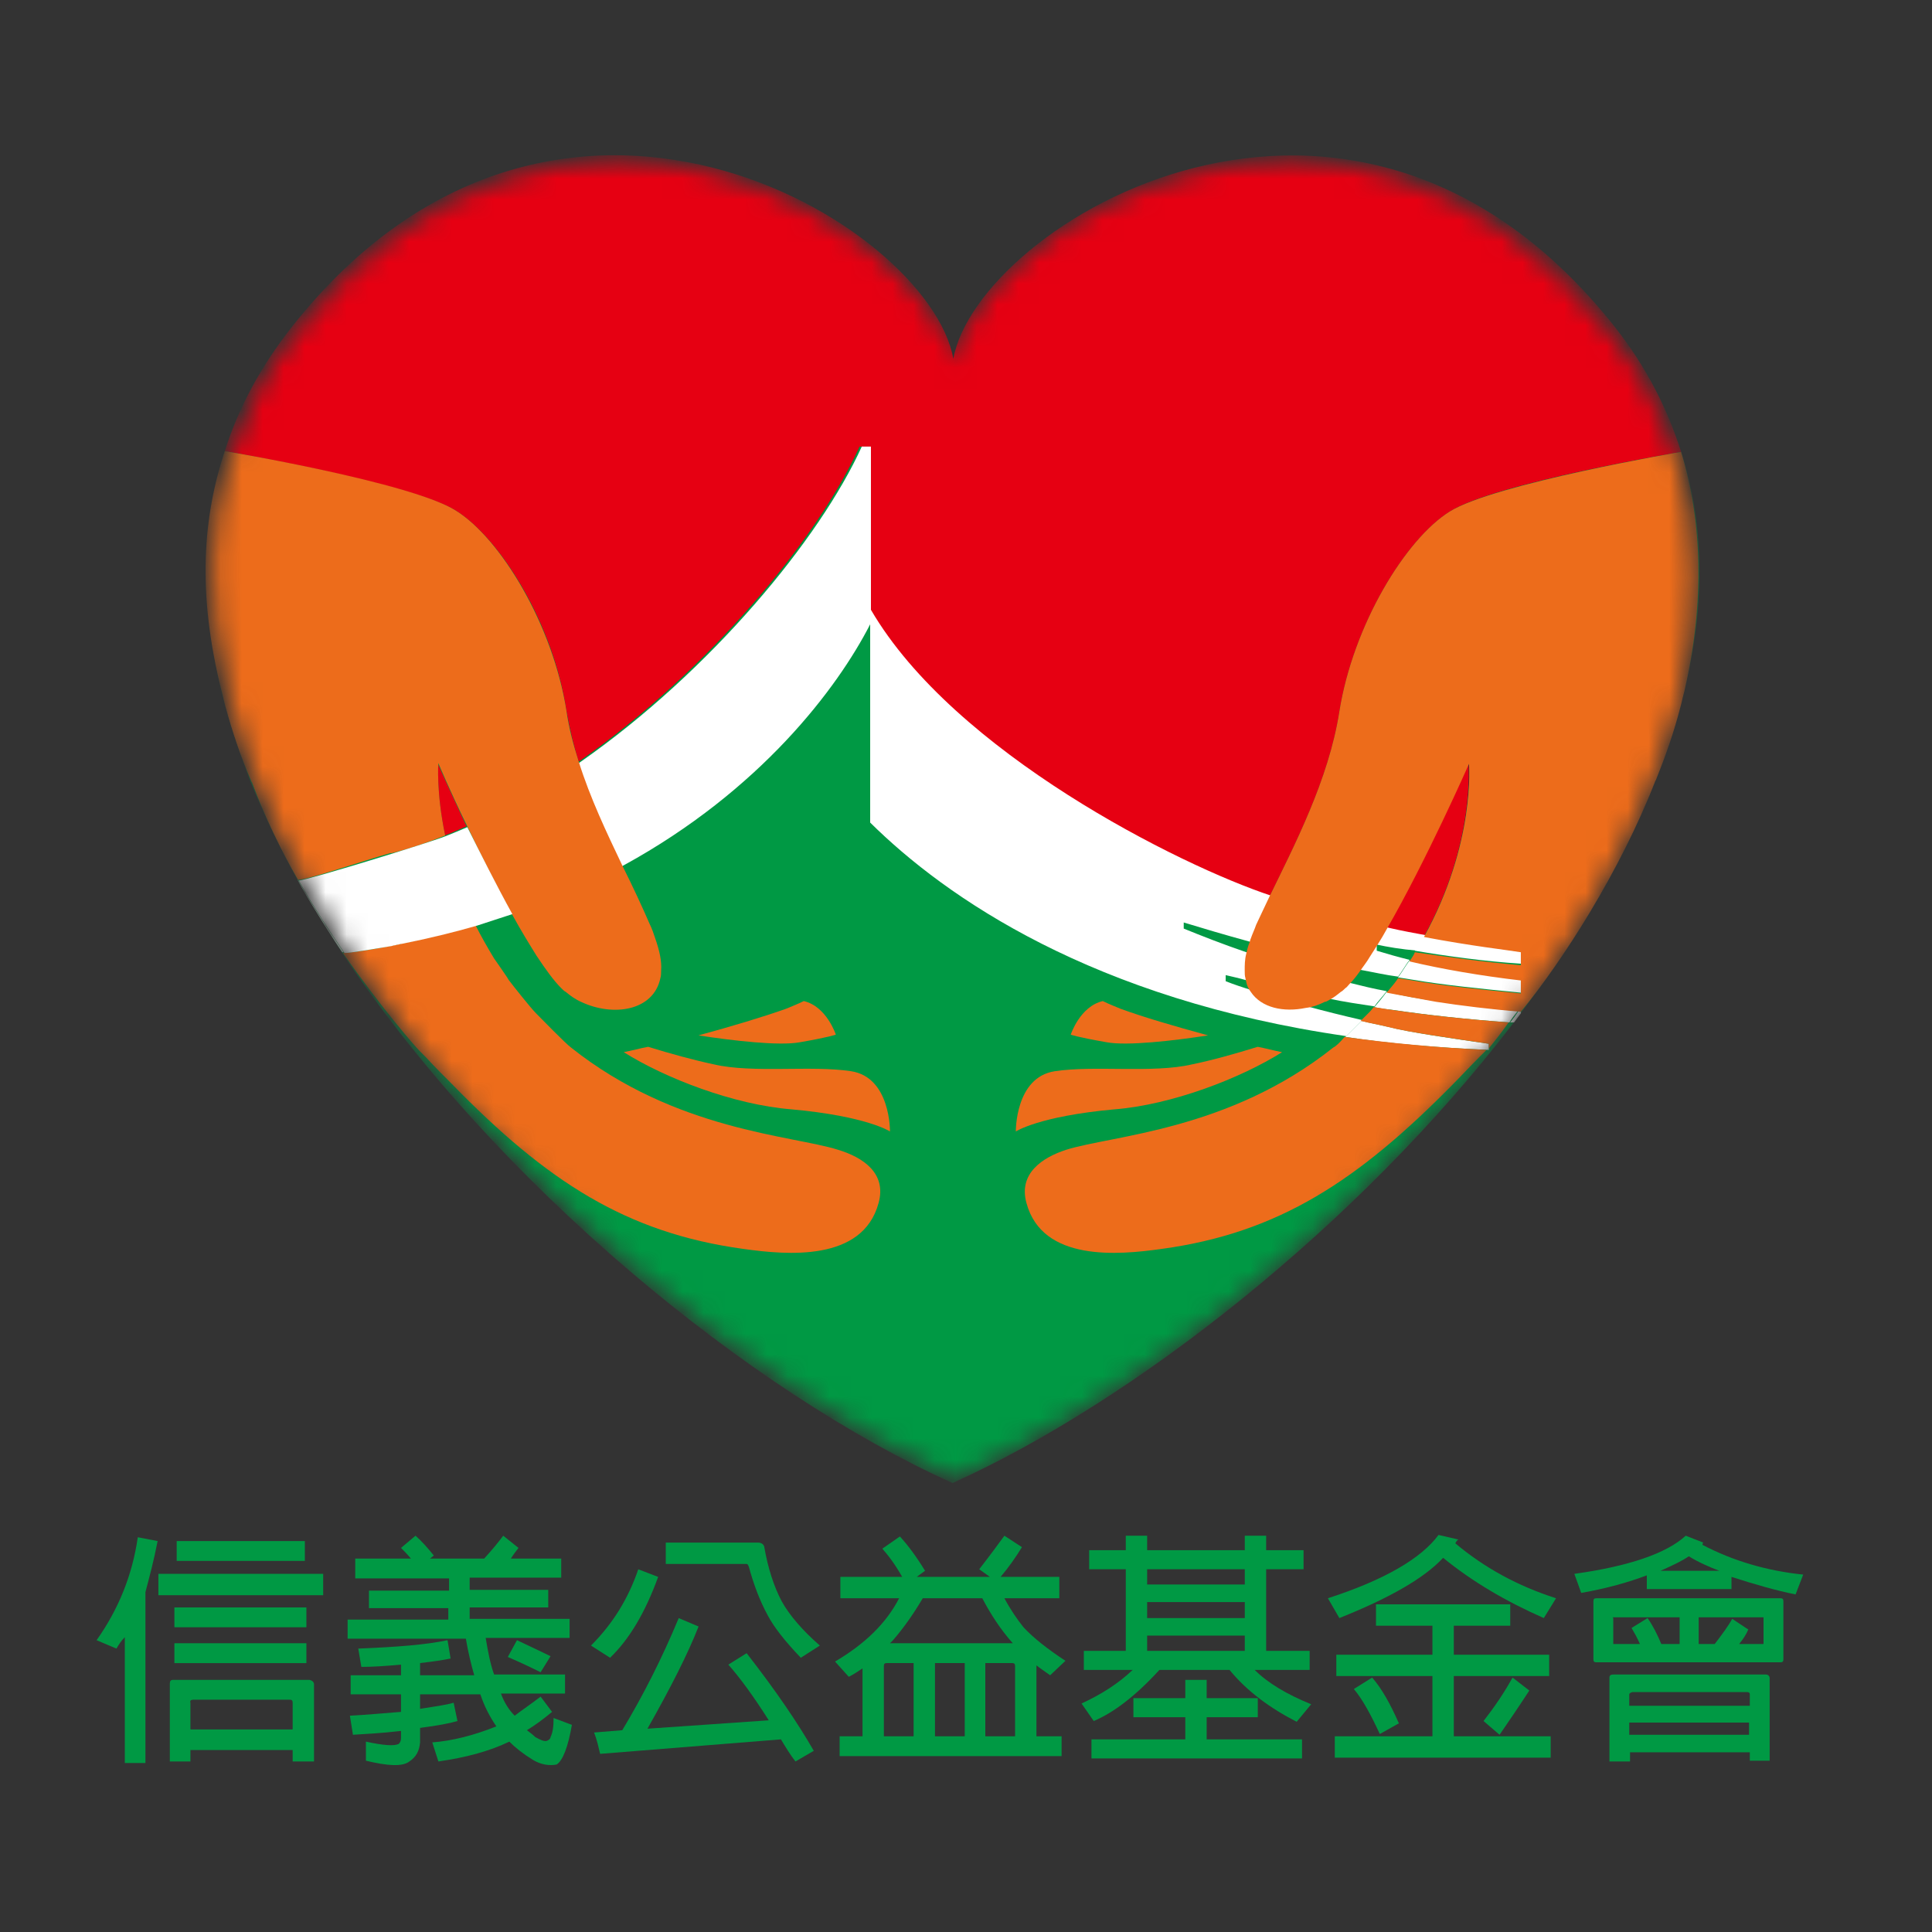 <svg width="92" height="92" viewBox="0 0 92 92" fill="none" xmlns="http://www.w3.org/2000/svg">
<rect x="0" y="0" width="92" height="92" fill="#333333" stroke="none"/>
<mask id="mask0_3179_42838" style="mask-type:alpha" maskUnits="userSpaceOnUse" x="10" y="7" width="71" height="64">
<path d="M79.799 21.667C79.145 19.633 78.128 17.636 76.639 15.784C64.214 0.058 46.522 10.917 45.396 17.273C44.27 10.917 26.578 0.058 14.154 15.784C12.664 17.636 11.647 19.633 10.993 21.667C10.957 21.776 10.921 21.885 10.884 22.03V22.067C9.976 25.045 9.758 28.531 10.884 33.035C10.957 33.252 10.993 33.507 11.066 33.761C11.357 34.923 11.792 36.121 12.265 37.284C12.265 37.32 12.301 37.32 12.301 37.356C12.882 38.918 13.645 40.48 14.481 41.932C14.444 41.932 15.789 44.184 16.588 45.346C23.854 56.314 35.914 66.084 45.432 70.405C53.97 66.556 64.578 58.275 71.916 48.687C72.025 48.542 72.134 48.397 72.243 48.252C72.57 47.816 72.897 47.38 73.224 46.908C73.224 46.908 73.224 46.871 73.26 46.871C75.076 44.402 77.22 40.843 78.6 37.284C78.6 37.247 78.6 37.247 78.637 37.211C79.109 36.085 79.509 34.959 79.799 33.834C79.872 33.616 79.908 33.361 79.981 33.143C80.889 29.112 80.925 25.262 79.799 21.667Z" fill="white"/>
</mask>
<g mask="url(#mask0_3179_42838)">
<path d="M22.254 39.353C21.891 39.498 21.527 39.68 21.2 39.789C20.765 37.719 20.873 36.339 20.873 36.339C20.873 36.339 21.418 37.61 22.254 39.353Z" fill="#E60012"/>
<path d="M80.054 21.52C80.017 21.52 71.153 23.009 69.046 24.353C66.939 25.66 64.433 29.764 63.779 33.904C63.27 37.136 61.635 40.26 60.437 42.729C56.041 41.277 45.324 35.902 41.364 29.11V21.266H40.928C38.93 25.66 33.735 31.943 27.559 36.265C27.305 35.466 27.123 34.667 26.978 33.868C26.36 29.728 23.854 25.66 21.71 24.316C19.603 23.009 10.739 21.483 10.703 21.483C10.667 21.593 10.63 21.701 10.594 21.847C9.54 25.406 9.649 29.147 10.558 32.96C10.921 34.376 11.393 35.793 11.938 37.245C11.938 37.282 11.974 37.282 11.974 37.318C12.592 38.843 13.355 40.405 14.19 41.93C14.481 42.475 14.808 42.984 15.135 43.528C15.498 44.146 15.898 44.763 16.297 45.381C23.636 56.421 35.77 66.3 45.36 70.621C53.97 66.735 64.651 58.382 72.062 48.722C72.171 48.577 72.28 48.431 72.389 48.286C72.716 47.85 73.043 47.378 73.369 46.942C75.622 43.783 77.475 40.514 78.782 37.245C78.782 37.209 78.819 37.209 78.819 37.173C79.364 35.793 79.799 34.413 80.163 33.033C81.18 29.038 81.216 25.152 80.054 21.52ZM69.954 36.337C69.954 36.337 70.281 40.114 67.811 44.582C67.23 44.473 66.649 44.364 65.995 44.218C67.92 40.913 69.954 36.337 69.954 36.337ZM20.838 36.337C20.838 36.337 21.42 37.645 22.219 39.352C21.856 39.497 21.492 39.679 21.166 39.788C20.73 37.718 20.838 36.337 20.838 36.337Z" fill="#009944"/>
<path d="M67.812 44.583C67.231 44.474 66.65 44.365 65.996 44.22C67.885 40.951 69.92 36.339 69.92 36.339C69.92 36.339 70.283 40.116 67.812 44.583Z" fill="#E60012"/>
<path d="M80.054 21.521C80.018 21.521 71.154 23.01 69.047 24.354C66.939 25.661 64.433 29.765 63.779 33.905C63.27 37.137 61.636 40.261 60.437 42.73C56.041 41.278 45.324 35.903 41.364 29.111V21.267H40.928C38.93 25.661 33.735 31.944 27.559 36.266C27.305 35.467 27.124 34.668 26.978 33.869C26.361 29.729 23.854 25.661 21.711 24.317C19.604 23.01 10.739 21.484 10.703 21.484C11.357 19.414 12.411 17.453 13.9 15.565C26.397 -0.27 44.271 10.662 45.397 17.09C46.523 10.698 64.36 -0.27 76.894 15.565C78.383 17.453 79.4 19.451 80.054 21.521Z" fill="#E60012"/>
<path d="M65.559 44.981V45.272C66.031 45.417 66.54 45.562 67.121 45.707C66.976 45.889 66.722 46.325 66.576 46.506C65.995 46.434 65.377 46.288 64.76 46.18C63.016 45.816 61.163 45.308 59.492 44.836C58.293 44.509 57.203 44.182 56.368 43.928V44.218C57.167 44.545 58.184 44.945 59.347 45.344C60.764 45.853 62.435 46.361 64.251 46.797C64.832 46.942 65.414 47.087 66.031 47.197C65.85 47.451 65.595 47.705 65.45 47.923C64.723 47.814 63.997 47.705 63.307 47.56C61.89 47.305 60.546 46.979 59.383 46.688C59.02 46.579 58.657 46.506 58.366 46.434V46.724C58.729 46.87 59.165 47.015 59.637 47.16C60.364 47.414 61.272 47.669 62.253 47.923C63.052 48.141 63.924 48.359 64.869 48.577C64.651 48.794 64.36 49.085 64.106 49.339C52.045 47.596 45.033 42.729 41.437 39.17V29.728C39.875 32.778 36.206 37.645 29.703 41.204C28.141 42.076 26.397 42.875 24.471 43.528C23.709 42.148 22.946 40.623 22.328 39.316C24.145 38.517 25.925 37.463 27.668 36.265C33.844 31.943 39.039 25.66 41.037 21.266H41.473V29.038C45.433 35.829 56.15 41.204 60.546 42.657C60.582 42.657 60.618 42.693 60.655 42.693C62.616 43.347 64.469 43.819 66.14 44.182C66.758 44.327 67.375 44.436 67.957 44.545C67.811 44.8 67.702 45.017 67.521 45.272C66.685 45.199 66.067 45.09 65.559 44.981Z" fill="white"/>
<path d="M70.898 49.922V49.994C70.862 49.994 70.862 49.994 70.826 49.994C70.826 49.994 70.862 49.958 70.898 49.922Z" fill="white"/>
<path d="M72.425 48.178V48.251C72.316 48.396 72.207 48.541 72.098 48.686C72.025 48.686 71.952 48.686 71.916 48.686C72.061 48.505 72.17 48.359 72.316 48.142C72.352 48.142 72.388 48.178 72.425 48.178Z" fill="white"/>
<path d="M72.421 45.272V45.89C70.713 45.781 68.861 45.526 67.371 45.272C67.516 45.018 67.662 44.8 67.807 44.546C70.096 45.018 71.767 45.2 72.421 45.272Z" fill="white"/>
<path d="M72.421 46.652V47.27C70.568 47.088 68.752 46.906 67.263 46.652C67.044 46.616 66.79 46.579 66.572 46.543C66.718 46.361 66.972 45.926 67.117 45.744C68.643 46.107 70.496 46.398 72.421 46.652Z" fill="white"/>
<path d="M72.277 48.141C72.132 48.323 71.986 48.505 71.877 48.686C69.843 48.541 67.881 48.323 66.428 48.105C66.101 48.069 65.774 48.032 65.447 47.96C65.629 47.742 65.847 47.488 66.028 47.233C66.791 47.415 67.591 47.56 68.39 47.669C69.552 47.851 70.933 48.032 72.277 48.141Z" fill="white"/>
<path d="M70.896 49.703V49.921C70.86 49.957 70.823 49.993 70.823 49.993C68.426 49.884 66.174 49.703 64.066 49.376C64.321 49.122 64.611 48.831 64.829 48.613C65.265 48.722 65.665 48.795 66.137 48.904C67.082 49.158 69.152 49.449 70.896 49.703Z" fill="white"/>
<path d="M64.03 49.377C66.137 49.667 68.389 49.885 70.787 49.994C70.787 49.994 70.787 49.994 70.751 50.031C70.642 50.14 70.533 50.249 70.424 50.358C69.988 50.793 69.588 51.229 69.189 51.629C64.684 56.205 60.906 58.711 55.311 59.473C53.241 59.764 49.644 60.091 48.881 57.294C48.482 55.878 49.644 55.115 50.77 54.752C52.95 54.062 58.508 53.844 63.485 49.885C63.63 49.813 63.812 49.631 64.03 49.377Z" fill="#ED6C1B"/>
<path d="M70.896 49.921V49.703C69.189 49.449 67.082 49.158 66.101 48.904C65.665 48.795 65.229 48.723 64.793 48.614C64.975 48.432 65.12 48.287 65.156 48.251C65.229 48.178 65.302 48.105 65.411 47.96C65.737 47.996 66.064 48.069 66.391 48.105C67.845 48.323 69.843 48.541 71.841 48.686C71.405 49.304 71.041 49.739 70.896 49.921Z" fill="#ED6C1B"/>
<path d="M80.197 32.961C80.124 33.215 80.088 33.433 80.015 33.687C79.724 34.813 79.325 35.975 78.853 37.137C78.853 37.173 78.816 37.173 78.816 37.21C77.145 41.495 74.42 45.744 72.422 48.178C71.042 48.069 69.552 47.887 68.39 47.706C67.591 47.56 66.791 47.415 66.029 47.27C66.246 47.016 66.428 46.798 66.501 46.689C66.501 46.689 66.537 46.652 66.573 46.58C66.828 46.616 67.046 46.652 67.264 46.689C68.717 46.943 70.57 47.124 72.422 47.306V46.689C70.533 46.471 68.644 46.144 67.118 45.781C67.155 45.708 67.191 45.672 67.191 45.672C67.264 45.563 67.336 45.454 67.373 45.345C68.862 45.563 70.715 45.817 72.422 45.962V45.345C71.769 45.236 70.097 45.054 67.809 44.619C70.279 40.151 69.952 36.374 69.952 36.374C69.952 36.374 67.918 40.987 66.029 44.255C65.774 44.727 65.484 45.163 65.229 45.563C65.084 45.817 64.902 46.035 64.757 46.253C64.575 46.507 64.43 46.689 64.249 46.87C64.176 46.943 64.139 47.016 64.067 47.052C63.994 47.124 63.922 47.197 63.849 47.233C63.667 47.379 63.486 47.524 63.268 47.633C63.195 47.669 63.159 47.706 63.086 47.706C62.795 47.851 62.505 47.96 62.178 47.996C61.124 48.214 60.071 47.996 59.562 47.233C59.453 47.088 59.38 46.943 59.344 46.761C59.344 46.689 59.308 46.652 59.308 46.58C59.272 46.471 59.272 46.362 59.272 46.217C59.272 45.962 59.272 45.708 59.344 45.418C59.38 45.272 59.417 45.091 59.489 44.909C59.526 44.837 59.526 44.764 59.562 44.691C59.635 44.473 59.744 44.255 59.816 44.038C59.998 43.638 60.216 43.202 60.434 42.73C61.633 40.26 63.268 37.137 63.776 33.905C64.43 29.765 66.937 25.661 69.044 24.353C71.151 23.046 80.015 21.52 80.051 21.52C81.032 24.716 81.214 28.602 80.197 32.961Z" fill="#ED6C1B"/>
<path d="M59.889 49.849C60.289 49.921 60.652 50.03 61.052 50.103C59.09 51.338 55.82 52.609 53.059 52.827C49.463 53.154 48.373 53.88 48.373 53.88C48.373 53.88 48.337 51.301 50.226 51.011C52.115 50.72 54.912 51.12 56.765 50.684C57.673 50.502 58.836 50.175 59.889 49.849Z" fill="#ED6C1B"/>
<path d="M57.527 49.304C55.893 49.558 53.677 49.813 52.696 49.631C51.243 49.377 50.988 49.268 50.988 49.268C50.988 49.268 51.424 47.924 52.514 47.67C52.805 47.815 53.095 47.924 53.35 48.033C54.44 48.433 55.929 48.868 57.527 49.304Z" fill="#ED6C1B"/>
<path d="M18.729 45.019C18.693 45.019 18.62 45.055 18.584 45.055C18.62 45.055 18.693 45.019 18.729 45.019Z" fill="white"/>
<path d="M18.585 40.624C17.423 40.951 14.662 41.895 14.19 41.895C13.354 40.442 12.591 38.844 12.01 37.283C12.01 37.246 11.973 37.246 11.973 37.21C11.465 36.048 11.065 34.849 10.738 33.651C10.666 33.397 10.629 33.179 10.557 32.925C9.358 28.167 9.685 24.571 10.702 21.484C10.738 21.484 19.602 22.973 21.71 24.317C23.817 25.625 26.323 29.729 26.977 33.869C27.086 34.668 27.304 35.467 27.558 36.266C28.103 38.009 28.903 39.679 29.629 41.205C30.138 42.222 30.574 43.166 30.937 44.001C31.046 44.219 31.119 44.437 31.191 44.655C31.409 45.273 31.518 45.781 31.482 46.217C31.482 46.326 31.482 46.471 31.446 46.58C31.119 48.142 29.193 48.432 27.667 47.706C27.413 47.597 27.159 47.415 26.941 47.234C26.868 47.197 26.796 47.125 26.723 47.052C26.36 46.689 25.996 46.18 25.56 45.527C25.197 44.946 24.797 44.292 24.398 43.566C23.635 42.185 22.872 40.66 22.255 39.353C21.419 37.646 20.874 36.338 20.874 36.338C20.874 36.338 20.765 37.718 21.201 39.788C20.365 40.115 19.53 40.406 18.658 40.624C18.622 40.624 18.585 40.624 18.585 40.624Z" fill="#ED6C1B"/>
<path d="M41.835 57.294C41.072 60.09 37.475 59.764 35.404 59.473C29.81 58.71 26.032 56.241 21.527 51.628C21.127 51.229 20.691 50.793 20.292 50.357C20.183 50.248 20.074 50.139 19.965 50.03C19.82 49.885 18.185 48.033 16.332 45.382C16.623 45.382 17.64 45.236 18.548 45.055C18.584 45.055 18.657 45.019 18.693 45.019C18.766 45.019 18.802 44.982 18.875 44.982C18.948 44.982 19.02 44.946 19.057 44.946C20.292 44.692 21.491 44.401 22.653 44.074C22.907 44.583 23.198 45.091 23.525 45.636C23.525 45.636 24.215 46.617 24.215 46.653C24.433 46.943 25.269 47.996 25.523 48.251C25.741 48.469 26.94 49.703 27.194 49.885C32.171 53.844 37.73 54.062 39.909 54.752C41.108 55.115 42.234 55.877 41.835 57.294Z" fill="#ED6C1B"/>
<path d="M30.864 49.848C30.464 49.92 30.101 50.029 29.701 50.102C31.663 51.337 34.932 52.608 37.693 52.826C41.29 53.153 42.38 53.879 42.38 53.879C42.38 53.879 42.416 51.3 40.527 51.01C38.638 50.719 35.841 51.119 33.988 50.683C33.116 50.501 31.917 50.175 30.864 49.848Z" fill="#ED6C1B"/>
<path d="M33.262 49.304C34.897 49.558 37.112 49.813 38.093 49.631C39.547 49.377 39.801 49.268 39.801 49.268C39.801 49.268 39.365 47.924 38.275 47.67C37.984 47.815 37.694 47.924 37.44 48.033C36.313 48.433 34.86 48.868 33.262 49.304Z" fill="#ED6C1B"/>
<path d="M24.398 43.529C23.854 43.711 23.272 43.892 22.727 44.074C21.601 44.401 20.402 44.691 19.131 44.945C19.058 44.945 18.986 44.982 18.949 44.982C18.877 44.982 18.84 45.018 18.768 45.018C18.731 45.018 18.659 45.054 18.622 45.054C17.714 45.2 16.697 45.381 16.406 45.381C15.68 44.328 14.917 43.166 14.227 41.931C14.699 41.895 20.366 40.151 21.202 39.825C21.565 39.679 21.928 39.534 22.255 39.389C22.873 40.623 23.636 42.149 24.398 43.529Z" fill="white"/>
<path d="M14.188 41.895C14.879 43.13 15.641 44.292 16.368 45.346C16.332 45.346 16.295 45.346 16.295 45.346C15.496 44.184 14.116 41.895 14.188 41.895Z" fill="white"/>
</g>
<path d="M5.544 78.504L4.6 78.105C5.653 76.616 6.307 74.982 6.561 73.202L7.506 73.384C7.324 74.328 7.106 75.127 6.925 75.817V83.952H5.944V77.96C5.762 78.141 5.653 78.323 5.544 78.504ZM15.389 74.945V75.962H7.542V74.945H15.389ZM9.068 83.88H8.087V80.175C8.087 80.066 8.123 79.994 8.232 79.994H14.735C14.881 80.03 14.953 80.103 14.953 80.212V83.88H13.936V83.335H9.068V83.88ZM14.59 76.543V77.488H8.305V76.543H14.59ZM14.59 78.25V79.195H8.305V78.25H14.59ZM14.517 73.384V74.328H8.414V73.384H14.517ZM13.936 82.354V81.083C13.936 80.974 13.9 80.938 13.791 80.938H9.213C9.104 80.938 9.032 80.974 9.068 81.083V82.354H13.936Z" fill="#009944"/>
<path d="M22.874 80.683H20.004V81.373C20.694 81.264 21.239 81.191 21.602 81.082L21.784 81.954C21.421 82.063 20.84 82.172 20.004 82.281V82.971C19.968 83.371 19.822 83.661 19.495 83.879C19.168 84.133 18.478 84.097 17.425 83.843V82.935C18.26 83.116 18.769 83.153 18.987 83.044C19.059 82.971 19.096 82.898 19.096 82.753V82.426C18.151 82.535 17.388 82.572 16.807 82.608L16.662 81.7C17.352 81.664 18.188 81.591 19.096 81.518V80.683H16.698V79.775H19.096V79.267C18.333 79.339 17.715 79.376 17.207 79.376L17.061 78.504C18.878 78.431 20.295 78.322 21.312 78.104L21.457 78.976C21.13 79.049 20.622 79.121 20.004 79.194V79.775H22.583C22.438 79.267 22.293 78.686 22.184 78.032H16.553V77.124H21.348V76.579H17.57V75.744H21.384V75.163H16.916V74.218H19.568C19.386 74.001 19.241 73.855 19.096 73.71L19.786 73.129C20.077 73.383 20.367 73.71 20.658 74.073L20.476 74.218H23.055C23.455 73.783 23.746 73.419 23.964 73.129L24.69 73.71C24.581 73.855 24.436 74.037 24.327 74.218H26.725V75.126H22.365V75.707H26.107V76.543H22.365V77.088H27.124V77.996H23.128C23.237 78.649 23.346 79.23 23.528 79.739H26.906V80.647H23.855C24 81.046 24.218 81.409 24.509 81.7C24.836 81.446 25.272 81.155 25.744 80.792L26.289 81.518C25.853 81.882 25.453 82.172 25.09 82.39C25.235 82.499 25.381 82.608 25.489 82.717C25.744 82.862 25.925 82.935 26.035 82.898C26.143 82.862 26.216 82.789 26.216 82.717C26.325 82.499 26.361 82.208 26.361 81.809L27.233 82.136C27.052 83.189 26.797 83.843 26.507 84.024C26.143 84.097 25.744 84.024 25.381 83.806C24.908 83.516 24.545 83.225 24.254 82.935C23.273 83.407 22.147 83.697 20.876 83.879L20.585 82.971C21.53 82.898 22.547 82.644 23.637 82.208C23.31 81.736 23.055 81.228 22.874 80.683ZM24.618 78.104C25.308 78.431 25.853 78.686 26.216 78.867L25.744 79.63C25.526 79.521 25.017 79.267 24.182 78.903L24.618 78.104Z" fill="#009944"/>
<path d="M31.34 75.091C30.722 76.798 29.959 78.069 29.051 78.941L28.143 78.36C29.196 77.307 29.923 76.108 30.395 74.728L31.34 75.091ZM28.578 83.517C28.506 83.227 28.433 82.863 28.288 82.5L29.632 82.391C30.613 80.757 31.521 78.977 32.32 77.052L33.265 77.452C32.756 78.759 31.921 80.394 30.831 82.319L36.607 81.919C35.917 80.829 35.263 79.922 34.682 79.268L35.554 78.723C36.97 80.539 38.024 82.101 38.751 83.372L37.879 83.88C37.624 83.553 37.406 83.19 37.188 82.827L28.578 83.517ZM36.099 73.457C36.244 73.457 36.353 73.53 36.389 73.639C36.571 74.692 36.861 75.564 37.225 76.254C37.588 76.907 38.206 77.634 39.041 78.36L38.133 78.941C37.37 78.142 36.861 77.488 36.571 76.944C36.171 76.217 35.88 75.418 35.663 74.619C35.626 74.51 35.59 74.474 35.554 74.474H31.703V73.457H36.099Z" fill="#009944"/>
<path d="M41.072 79.448C40.853 79.594 40.636 79.739 40.418 79.848L39.764 79.121C41.181 78.286 42.198 77.305 42.815 76.107H40.018V75.09H42.961C42.634 74.509 42.307 74.073 42.016 73.746L42.852 73.165C43.251 73.601 43.651 74.146 44.05 74.799L43.651 75.09H47.138L46.63 74.727C47.138 74.073 47.538 73.528 47.829 73.129L48.664 73.674C48.373 74.146 48.047 74.618 47.647 75.09H50.444V76.107H47.829C48.119 76.652 48.446 77.124 48.737 77.487C49.209 77.996 49.899 78.54 50.735 79.085L50.008 79.775C49.754 79.594 49.536 79.448 49.354 79.303V82.68H50.553V83.625H39.982V82.68H41.072V79.448ZM43.505 82.68V79.194H42.234C42.125 79.194 42.089 79.23 42.089 79.339V82.68H43.505ZM48.228 78.25C47.647 77.596 47.175 76.87 46.775 76.107H43.941C43.469 76.906 42.997 77.56 42.525 78.104C42.452 78.177 42.416 78.213 42.379 78.25H48.228ZM45.94 82.68V79.194H44.523V82.68H45.94ZM48.337 82.68V79.339C48.337 79.23 48.301 79.194 48.192 79.194H46.92V82.68H48.337Z" fill="#009944"/>
<path d="M55.208 79.521C54.081 80.756 53.028 81.555 52.083 81.954L51.502 81.119C52.447 80.683 53.246 80.174 53.936 79.521H51.611V78.613H53.609V74.727H51.865V73.819H53.609V73.129H54.626V73.819H59.276V73.129H60.293V73.819H62.074V74.727H60.293V78.613H62.364V79.521H59.748C60.366 80.138 61.274 80.683 62.437 81.155L61.747 81.99C60.475 81.337 59.385 80.538 58.55 79.521H55.208ZM56.443 81.772H53.972V80.865H56.443V79.993H57.46V80.865H59.894V81.772H57.46V82.826H62.001V83.734H51.974V82.826H56.443V81.772ZM59.276 75.453V74.727H54.626V75.453H59.276ZM59.276 77.051V76.288H54.626V77.051H59.276ZM59.276 78.613V77.886H54.626V78.613H59.276Z" fill="#009944"/>
<path d="M63.779 77.051L63.234 76.107C65.923 75.236 67.666 74.219 68.502 73.093L69.447 73.311C69.374 73.347 69.338 73.42 69.301 73.492C70.682 74.654 72.28 75.526 74.097 76.107L73.515 77.051C71.699 76.252 70.1 75.308 68.72 74.182C67.812 75.163 66.141 76.107 63.779 77.051ZM68.211 79.811H63.634V78.795H68.211V77.415H65.523V76.398H71.917V77.415H69.229V78.795H73.77V79.811H69.229V82.681H73.842V83.698H63.561V82.681H68.211V79.811ZM65.341 79.884C65.814 80.429 66.213 81.155 66.613 82.063L65.705 82.572C65.269 81.627 64.869 80.901 64.469 80.429L65.341 79.884ZM72.825 80.502C72.28 81.337 71.808 82.027 71.408 82.608L70.645 81.954C71.154 81.301 71.626 80.611 72.026 79.884L72.825 80.502Z" fill="#009944"/>
<path d="M82.452 75.671H78.42V75.017C77.548 75.344 76.531 75.635 75.296 75.853L74.969 74.945C77.584 74.582 79.365 73.964 80.273 73.129L81.108 73.456C81.072 73.492 81.072 73.528 81.072 73.565C82.525 74.327 84.124 74.799 85.867 74.981L85.504 75.925C84.596 75.744 83.579 75.453 82.452 75.09V75.671ZM84.777 79.158H76.022C75.913 79.158 75.877 79.121 75.877 79.012V76.252C75.877 76.143 75.913 76.107 76.022 76.107H84.777C84.886 76.107 84.923 76.143 84.923 76.252V79.012C84.923 79.121 84.886 79.158 84.777 79.158ZM77.584 83.879H76.64V79.884C76.64 79.775 76.713 79.739 76.822 79.739H84.087C84.196 79.739 84.269 79.811 84.269 79.92V83.843H83.324V83.443H77.621V83.879H77.584ZM79.11 78.286H79.982V77.015H76.822C76.785 77.015 76.785 77.015 76.822 77.051V78.25V78.286H78.093C77.948 77.959 77.802 77.705 77.693 77.523L78.456 77.051C78.711 77.414 78.929 77.85 79.11 78.286ZM83.324 81.228V80.683C83.324 80.61 83.288 80.574 83.179 80.574H77.73C77.621 80.61 77.584 80.647 77.584 80.683V81.228H83.324ZM77.584 82.027V82.608H83.288V82.027H77.584ZM81.871 74.799C81.399 74.618 80.89 74.4 80.418 74.109C80.164 74.291 79.728 74.509 79.074 74.799H81.871ZM82.816 78.286H83.942C83.978 78.286 83.978 78.286 83.978 78.25V77.051C83.978 77.015 83.978 77.015 83.942 77.015H80.89V78.286H81.653C82.016 77.814 82.307 77.414 82.489 77.088L83.252 77.596C83.143 77.85 82.997 78.068 82.816 78.286Z" fill="#009944"/>
</svg>
